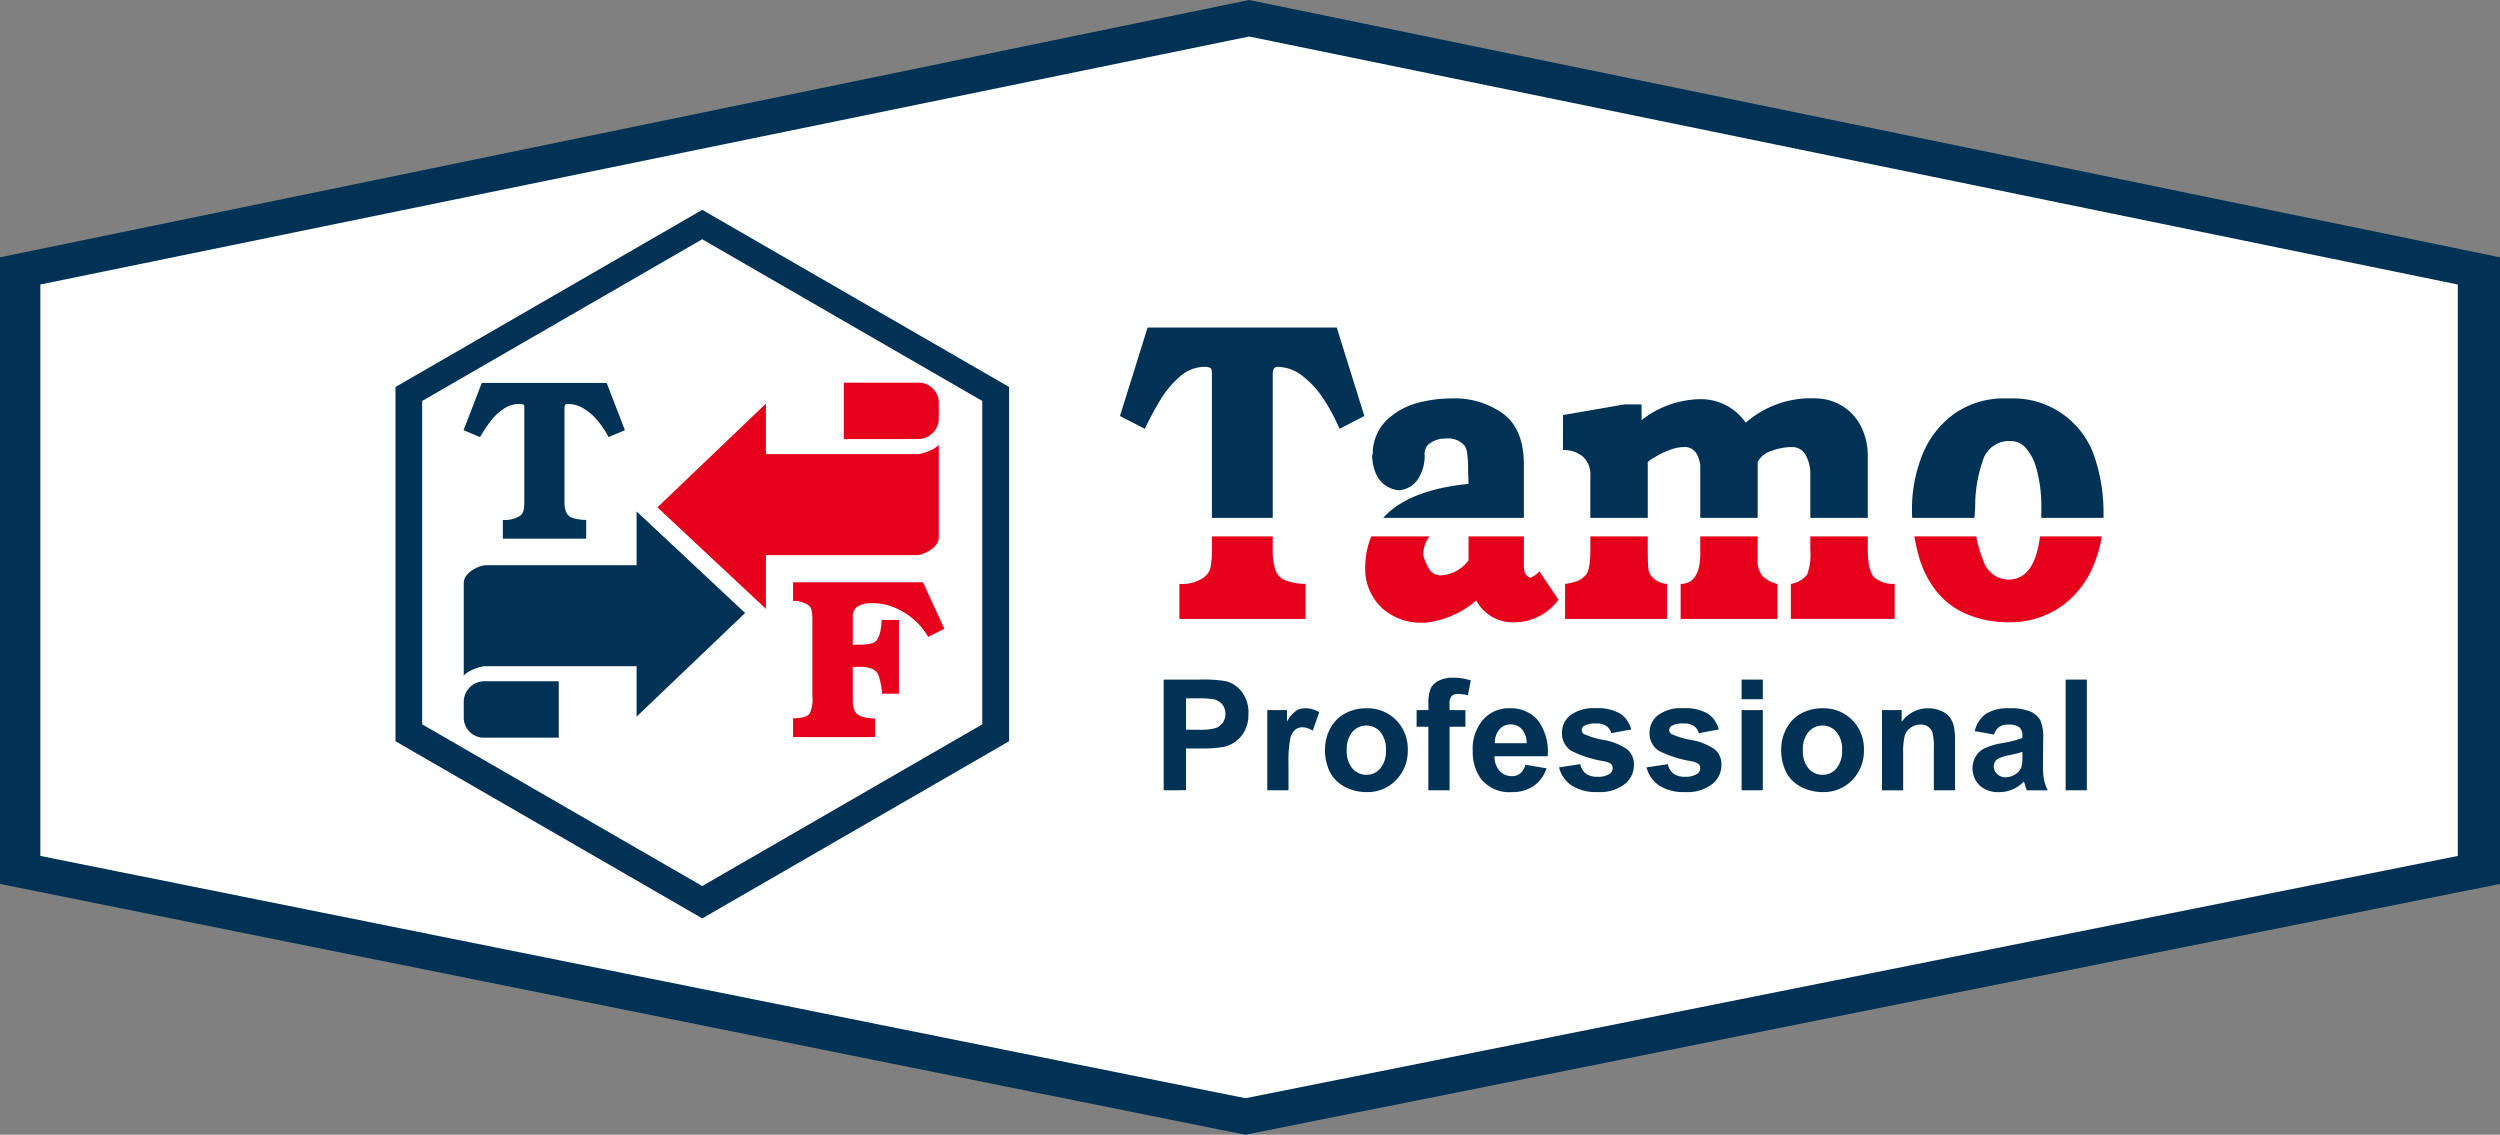 <svg id="Group_323" data-name="Group 323" xmlns="http://www.w3.org/2000/svg" xmlns:xlink="http://www.w3.org/1999/xlink" width="242.039" height="109.86" viewBox="0 0 242.039 109.86">
  <rect x="0" y="0" width="242.039" height="109.86" fill="#808080" stroke="none"/>
  <defs>
    <clipPath id="clip-path">
      <rect id="Rectangle_913" data-name="Rectangle 913" width="242.039" height="109.86" fill="none"/>
    </clipPath>
    <clipPath id="clip-path-2">
      <path id="Path_971" data-name="Path 971" d="M151.708,43.333l-2.6,9.185,6.759,3.119.2,6.479h89.316l-.162-13.238-71.156.347-2.773-5.892Z" transform="translate(-149.109 -43.333)" fill="none"/>
    </clipPath>
    <clipPath id="clip-path-3">
      <path id="Path_973" data-name="Path 973" d="M157.985,71.769l-1.93,8.712,91.084.052.162-8.764Z" transform="translate(-156.055 -71.769)" fill="none"/>
    </clipPath>
  </defs>
  <path id="Path_950" data-name="Path 950" d="M120.931,0,0,24.912V85.579l120.554,24.282L242.039,85.579V24.911Z" transform="translate(0 0)" fill="#003255"/>
  <path id="Path_951" data-name="Path 951" d="M5.4,28.895,122.43,4.886,239.446,28.895V84.218L122.077,107.676,5.4,84.218Z" transform="translate(-1.494 -1.351)" fill="#fff"/>
  <path id="Path_952" data-name="Path 952" d="M109.727,77.89,82.613,93.544,55.5,77.89V46.58L82.613,30.926l.005-2.849-29.7,17.15v34.3l29.7,17.15,29.706-17.15v-34.3L82.618,28.077l-.006,2.849L109.727,46.58Z" transform="translate(-14.628 -7.762)" fill="#003255"/>
  <g id="Group_318" data-name="Group 318">
    <g id="Group_317" data-name="Group 317" clip-path="url(#clip-path)">
      <path id="Path_953" data-name="Path 953" d="M98.473,68.677h14.619c.514,0,2.056-.626,2.114-1.669v-9.1c0,.362-1.485.988-2.057.988H98.473V54.005L87.965,64.049l10.508,9.828Z" transform="translate(-24.318 -14.929)" fill="#e5001c"/>
      <path id="Path_954" data-name="Path 954" d="M112.908,56.661V51.2h7.137a1.956,1.956,0,0,1,2.057,1.818v1.768a2,2,0,0,1-2.057,1.873Z" transform="translate(-31.213 -14.154)" fill="#e5001c"/>
      <path id="Path_955" data-name="Path 955" d="M78.788,73.637H64.168c-.513,0-2.056.622-2.114,1.663v9.107c0-.366,1.485-.993,2.056-.993H78.788V88.3L89.294,78.266,78.788,68.432Z" transform="translate(-17.155 -18.918)" fill="#003255"/>
      <path id="Path_956" data-name="Path 956" d="M71.25,91.16v5.461H64.11A1.957,1.957,0,0,1,62.054,94.8V93.034A2,2,0,0,1,64.11,91.16Z" transform="translate(-17.155 -25.201)" fill="#003255"/>
      <path id="Path_957" data-name="Path 957" d="M62.027,55.814l1.765-4.577H75.885l1.765,4.577-1.585.666a9.159,9.159,0,0,0-1.035-1.563,5.361,5.361,0,0,0-1.344-1.181,2.973,2.973,0,0,0-1.6-.462c-.192,0-.289.13-.289.391v9.016a2.672,2.672,0,0,0,.171,1.087,1.018,1.018,0,0,0,.613.541A4.556,4.556,0,0,0,73.9,64.5v1.813h-8.07V64.5a2.822,2.822,0,0,0,1.593-.35.892.892,0,0,0,.4-.512,3.944,3.944,0,0,0,.085-.951V53.625c0-.2-.045-.305-.128-.305a.882.882,0,0,0-.358-.045,2.683,2.683,0,0,0-1.525.48,5.36,5.36,0,0,0-1.242,1.172,15.9,15.9,0,0,0-1.032,1.553Z" transform="translate(-17.147 -14.164)" fill="#003255"/>
      <path id="Path_958" data-name="Path 958" d="M106.117,77.911H118.7l2.069,4.5-1.566.792a6.761,6.761,0,0,0-3.286-2.85,5.527,5.527,0,0,0-2.127-.421c-1.259,0-1.891.431-1.891,1.3v2.744c.127-.014.37-.025.726-.025a5.129,5.129,0,0,0,.847-.061,1.527,1.527,0,0,0,.586-.219c.376-.281.586-.983.636-2.114h1.673V88.7h-1.628a7.588,7.588,0,0,0-.315-1.679,1.172,1.172,0,0,0-.586-.7,3,3,0,0,0-1.322-.221H111.9v3.236q0,1.09.528,1.412a1.755,1.755,0,0,0,.594.231,4.062,4.062,0,0,0,1.037.12v1.8h-7.944V91.1c.166-.021.347-.03.535-.05a2.5,2.5,0,0,0,.564-.11,1.131,1.131,0,0,0,.486-.281,2.988,2.988,0,0,0,.286-1.673V81.557a4.214,4.214,0,0,0-.088-.972.871.871,0,0,0-.458-.561,2.636,2.636,0,0,0-1.324-.31Z" transform="translate(-29.336 -21.538)" fill="#e5001c"/>
      <path id="Path_959" data-name="Path 959" d="M155.705,101.647V90.931h3.473a12.605,12.605,0,0,1,2.572.161,2.806,2.806,0,0,1,1.543,1.053,3.314,3.314,0,0,1,.621,2.083,3.483,3.483,0,0,1-.359,1.659,2.946,2.946,0,0,1-.913,1.06,3.119,3.119,0,0,1-1.119.5,12.3,12.3,0,0,1-2.244.154h-1.41v4.042Zm2.164-8.9v3.041h1.184a5.59,5.59,0,0,0,1.71-.168,1.393,1.393,0,0,0,.672-.527,1.417,1.417,0,0,0,.249-.833,1.386,1.386,0,0,0-.343-.965,1.5,1.5,0,0,0-.87-.475,10.288,10.288,0,0,0-1.556-.074Z" transform="translate(-43.044 -25.137)" fill="#003255"/>
      <path id="Path_960" data-name="Path 960" d="M171.625,102.708h-2.053V94.946h1.907v1.1a3.355,3.355,0,0,1,.877-1.031,1.657,1.657,0,0,1,.892-.249,2.616,2.616,0,0,1,1.352.388l-.636,1.791a1.809,1.809,0,0,0-.965-.336,1.127,1.127,0,0,0-.731.241,1.624,1.624,0,0,0-.475.855,12.47,12.47,0,0,0-.168,2.6Z" transform="translate(-46.877 -26.198)" fill="#003255"/>
      <path id="Path_961" data-name="Path 961" d="M177.294,98.717a4.2,4.2,0,0,1,.505-1.98,3.469,3.469,0,0,1,1.425-1.462,4.271,4.271,0,0,1,2.069-.505,3.874,3.874,0,0,1,2.888,1.148,3.943,3.943,0,0,1,1.124,2.888,4,4,0,0,1-1.14,2.924,3.837,3.837,0,0,1-2.859,1.155,4.535,4.535,0,0,1-2.039-.483,3.315,3.315,0,0,1-1.469-1.411,4.731,4.731,0,0,1-.505-2.273m2.106.11a2.57,2.57,0,0,0,.548,1.769,1.739,1.739,0,0,0,1.352.614,1.718,1.718,0,0,0,1.345-.614,2.592,2.592,0,0,0,.549-1.784,2.545,2.545,0,0,0-.549-1.755,1.718,1.718,0,0,0-1.345-.614,1.739,1.739,0,0,0-1.352.614,2.568,2.568,0,0,0-.548,1.769" transform="translate(-49.012 -26.198)" fill="#003255"/>
      <path id="Path_962" data-name="Path 962" d="M189.554,93.815h1.14v-.585a3.942,3.942,0,0,1,.2-1.462,1.642,1.642,0,0,1,.768-.782,2.922,2.922,0,0,1,1.417-.307,5.708,5.708,0,0,1,1.718.263l-.279,1.433a4.086,4.086,0,0,0-.943-.117.843.843,0,0,0-.643.211,1.2,1.2,0,0,0-.19.8v.549h1.535V95.43h-1.535v6.147h-2.054V95.43h-1.14Z" transform="translate(-52.401 -25.068)" fill="#003255"/>
      <path id="Path_963" data-name="Path 963" d="M202.16,100.238l2.046.344a3.376,3.376,0,0,1-1.25,1.718,3.662,3.662,0,0,1-2.127.585,3.476,3.476,0,0,1-3-1.323,4.448,4.448,0,0,1-.767-2.676,4.275,4.275,0,0,1,1.009-3.019,3.317,3.317,0,0,1,2.552-1.1,3.444,3.444,0,0,1,2.734,1.148,5.052,5.052,0,0,1,.957,3.5h-5.146a2.094,2.094,0,0,0,.5,1.425,1.559,1.559,0,0,0,1.184.5,1.257,1.257,0,0,0,.811-.263,1.628,1.628,0,0,0,.5-.848m.117-2.077a1.958,1.958,0,0,0-.461-1.352,1.407,1.407,0,0,0-1.067-.468,1.427,1.427,0,0,0-1.111.49,1.9,1.9,0,0,0-.431,1.33Z" transform="translate(-54.478 -26.198)" fill="#003255"/>
      <path id="Path_964" data-name="Path 964" d="M208.607,100.494l2.061-.315a1.526,1.526,0,0,0,.534.914,1.814,1.814,0,0,0,1.125.307,2.034,2.034,0,0,0,1.2-.292.652.652,0,0,0,.271-.548.54.54,0,0,0-.146-.388,1.645,1.645,0,0,0-.687-.271,11.083,11.083,0,0,1-3.15-1,2,2,0,0,1-.921-1.747,2.15,2.15,0,0,1,.8-1.7,3.73,3.73,0,0,1,2.471-.688,4.312,4.312,0,0,1,2.368.52,2.655,2.655,0,0,1,1.067,1.535l-1.937.358a1.2,1.2,0,0,0-.475-.695,1.706,1.706,0,0,0-.987-.241,2.23,2.23,0,0,0-1.162.226.487.487,0,0,0-.234.417.455.455,0,0,0,.2.373,7.705,7.705,0,0,0,1.916.577,5.71,5.71,0,0,1,2.294.914,1.9,1.9,0,0,1,.644,1.527,2.345,2.345,0,0,1-.891,1.835,3.948,3.948,0,0,1-2.639.768,4.344,4.344,0,0,1-2.514-.643,2.969,2.969,0,0,1-1.206-1.747" transform="translate(-57.669 -26.198)" fill="#003255"/>
      <path id="Path_965" data-name="Path 965" d="M220.321,100.494l2.061-.315a1.527,1.527,0,0,0,.534.914,1.813,1.813,0,0,0,1.125.307,2.036,2.036,0,0,0,1.2-.292.652.652,0,0,0,.271-.548.543.543,0,0,0-.146-.388,1.646,1.646,0,0,0-.687-.271,11.082,11.082,0,0,1-3.15-1,2,2,0,0,1-.922-1.747,2.151,2.151,0,0,1,.8-1.7,3.729,3.729,0,0,1,2.471-.688,4.312,4.312,0,0,1,2.368.52,2.659,2.659,0,0,1,1.067,1.535l-1.937.358a1.2,1.2,0,0,0-.475-.695,1.71,1.71,0,0,0-.988-.241,2.23,2.23,0,0,0-1.162.226.487.487,0,0,0-.234.417.452.452,0,0,0,.2.373,7.683,7.683,0,0,0,1.915.577,5.711,5.711,0,0,1,2.294.914,1.9,1.9,0,0,1,.644,1.527,2.344,2.344,0,0,1-.892,1.835,3.946,3.946,0,0,1-2.639.768,4.344,4.344,0,0,1-2.514-.643,2.969,2.969,0,0,1-1.206-1.747" transform="translate(-60.907 -26.198)" fill="#003255"/>
      <path id="Path_966" data-name="Path 966" d="M233.034,90.931h2.054v1.9h-2.054Zm0,2.954h2.054v7.762h-2.054Z" transform="translate(-64.421 -25.137)" fill="#003255"/>
      <path id="Path_967" data-name="Path 967" d="M238.334,98.717a4.2,4.2,0,0,1,.5-1.98,3.468,3.468,0,0,1,1.426-1.462,4.263,4.263,0,0,1,2.069-.505,3.87,3.87,0,0,1,2.887,1.148,3.945,3.945,0,0,1,1.126,2.888,4.007,4.007,0,0,1-1.14,2.924,3.838,3.838,0,0,1-2.858,1.155,4.536,4.536,0,0,1-2.04-.483,3.32,3.32,0,0,1-1.47-1.411,4.739,4.739,0,0,1-.5-2.273m2.1.11a2.573,2.573,0,0,0,.548,1.769,1.742,1.742,0,0,0,1.353.614,1.718,1.718,0,0,0,1.344-.614,2.6,2.6,0,0,0,.548-1.784,2.548,2.548,0,0,0-.548-1.755,1.718,1.718,0,0,0-1.344-.614,1.742,1.742,0,0,0-1.353.614,2.572,2.572,0,0,0-.548,1.769" transform="translate(-65.886 -26.198)" fill="#003255"/>
      <path id="Path_968" data-name="Path 968" d="M258.892,102.708h-2.053V98.746a6.031,6.031,0,0,0-.133-1.623,1.134,1.134,0,0,0-.431-.577,1.2,1.2,0,0,0-.71-.2,1.642,1.642,0,0,0-.956.292,1.489,1.489,0,0,0-.586.775,6.832,6.832,0,0,0-.153,1.784v3.516h-2.053V94.946h1.907v1.14a3.11,3.11,0,0,1,2.559-1.316,3.047,3.047,0,0,1,1.242.249,2.022,2.022,0,0,1,.848.622,2.206,2.206,0,0,1,.4.863,6.384,6.384,0,0,1,.116,1.381Z" transform="translate(-69.613 -26.198)" fill="#003255"/>
      <path id="Path_969" data-name="Path 969" d="M266.008,97.314l-1.863-.336a2.907,2.907,0,0,1,1.081-1.666,3.969,3.969,0,0,1,2.281-.542,4.88,4.88,0,0,1,2.047.329,2,2,0,0,1,.943.826,4.172,4.172,0,0,1,.278,1.835l-.022,2.4a8.68,8.68,0,0,0,.095,1.514,4.5,4.5,0,0,0,.372,1.038h-2.031c-.054-.136-.119-.338-.2-.606-.034-.122-.059-.2-.072-.241a3.707,3.707,0,0,1-1.126.768,3.239,3.239,0,0,1-1.279.255,2.66,2.66,0,0,1-1.894-.65,2.321,2.321,0,0,1-.371-2.815,2.02,2.02,0,0,1,.876-.789,6.833,6.833,0,0,1,1.637-.483,11.158,11.158,0,0,0,2-.5v-.2a1.057,1.057,0,0,0-.292-.841,1.743,1.743,0,0,0-1.1-.255,1.446,1.446,0,0,0-.854.219,1.469,1.469,0,0,0-.5.753m2.749,1.666a12.573,12.573,0,0,1-1.25.314,3.778,3.778,0,0,0-1.118.358.856.856,0,0,0-.4.724,1,1,0,0,0,.321.745,1.121,1.121,0,0,0,.819.315,1.783,1.783,0,0,0,1.06-.365,1.293,1.293,0,0,0,.49-.68,4.115,4.115,0,0,0,.08-1Z" transform="translate(-72.963 -26.198)" fill="#003255"/>
      <rect id="Rectangle_912" data-name="Rectangle 912" width="2.054" height="10.716" transform="translate(199.987 65.794)" fill="#003255"/>
    </g>
  </g>
  <g id="Group_320" data-name="Group 320" transform="translate(107.888 31.354)">
    <g id="Group_319" data-name="Group 319" clip-path="url(#clip-path-2)">
      <path id="Path_970" data-name="Path 970" d="M149.859,52.389l2.673-8.56h18.316l2.671,8.56-2.4,1.243a18.718,18.718,0,0,0-1.568-2.916,9.039,9.039,0,0,0-2.038-2.215,3.923,3.923,0,0,0-2.428-.865c-.291,0-.436.246-.436.747V65.254a6.2,6.2,0,0,0,.255,2.023,1.708,1.708,0,0,0,.935,1.017,5.7,5.7,0,0,0,1.991.351v3.391H155.612V68.645a3.664,3.664,0,0,0,2.412-.658,1.713,1.713,0,0,0,.608-.956,9.2,9.2,0,0,0,.127-1.778V48.3c0-.38-.067-.575-.2-.575a1.04,1.04,0,0,0-.54-.09,3.566,3.566,0,0,0-2.31.9,9.249,9.249,0,0,0-1.881,2.2,30.709,30.709,0,0,0-1.563,2.9Zm33.747,9.879a7.953,7.953,0,0,0-3.014,1.062,3,3,0,0,0-1.373,2.5,5.081,5.081,0,0,0,.66,1.509,1.373,1.373,0,0,0,1.183.475,3.569,3.569,0,0,0,2.543-1.452Zm0-3.307c-.018-.391-.033-.931-.045-1.593a9.761,9.761,0,0,0-.1-1.443,1.672,1.672,0,0,0-.255-.685,2.122,2.122,0,0,0-1.809-.666,2.508,2.508,0,0,0-1.45.406,1.219,1.219,0,0,0-.595,1.048,4.084,4.084,0,0,1-.717,2.579,2.408,2.408,0,0,1-1.826.978c-1.569-.242-2.417-1.354-2.545-3.316a1.039,1.039,0,0,0,.068-.411,4.576,4.576,0,0,1,1.4-3.116,7,7,0,0,1,2.918-1.614,13.19,13.19,0,0,1,3.316-.44,8.043,8.043,0,0,1,5.024,1.507q1.972,1.511,1.973,4.9v9.683a2.017,2.017,0,0,0,.123.841,1.131,1.131,0,0,0,.482.441,2.363,2.363,0,0,0,.9-.627l1.844,2.736a5.028,5.028,0,0,1-1.881,1.612,5.1,5.1,0,0,1-2.367.582,4.005,4.005,0,0,1-3.712-2.109,9.068,9.068,0,0,1-4.593,2.109,4.826,4.826,0,0,1-.77.041,5.584,5.584,0,0,1-3.634-1.307,5.17,5.17,0,0,1-1.756-3.9q0-7.221,10.011-8.235m9.142-6.662,5.96-1.032h1.646V52.79a9.39,9.39,0,0,1,5.421-2.019,5.25,5.25,0,0,1,4.658,2.269,9.594,9.594,0,0,1,6.792-2.354,5.011,5.011,0,0,1,2.617.771,4.909,4.909,0,0,1,1.781,1.994,6.244,6.244,0,0,1,.63,2.816v8.987c0,1.462.226,2.394.663,2.789a2.825,2.825,0,0,0,1.944.6v3.391H214.813V68.645a2.454,2.454,0,0,0,1.581-.912,5.768,5.768,0,0,0,.3-2.4v-7.2a3.78,3.78,0,0,0-.459-1.985,1.485,1.485,0,0,0-1.357-.75,5.551,5.551,0,0,0-2,.4,2.075,2.075,0,0,0-1.278,1.052V66.2a2.442,2.442,0,0,0,.446,1.663,3.08,3.08,0,0,0,1.467.787v3.391h-9.374V68.645q1.9,0,1.9-2.982V57.545a2.707,2.707,0,0,0-.4-1.574,1.323,1.323,0,0,0-1.166-.575,3.913,3.913,0,0,0-1.451.31,7.908,7.908,0,0,0-1.427.7,2.794,2.794,0,0,0-.64.442v8.395c0,.891.018,1.513.059,1.864a1.28,1.28,0,0,0,.311.791,2.062,2.062,0,0,0,1.5.747v3.391h-9.874V68.645a4.552,4.552,0,0,0,.95-.2,2.076,2.076,0,0,0,1.022-.625c.318-.3.475-1.122.475-2.489V58.21a2.326,2.326,0,0,0-.752-1.914,2.921,2.921,0,0,0-1.9-.611Zm43.63-1.613a8.3,8.3,0,0,1,7.9,5.88,16.9,16.9,0,0,1,.8,5.285,12.584,12.584,0,0,1-1.1,5.315,8.9,8.9,0,0,1-3.208,3.807,8.767,8.767,0,0,1-4.966,1.392,10.455,10.455,0,0,1-4.158-.872,7.52,7.52,0,0,1-2.785-2.184,9.579,9.579,0,0,1-1.593-3.086,18.392,18.392,0,0,1-.7-3.786,8.885,8.885,0,0,1-.035-.912,14.088,14.088,0,0,1,1-5.36,8.951,8.951,0,0,1,3.075-3.977,8.377,8.377,0,0,1,5.061-1.5Zm-.272,4.132a2.661,2.661,0,0,0-2.585,1.533,13.475,13.475,0,0,0-.865,4.393,11.1,11.1,0,0,1-.062,1.282,11.207,11.207,0,0,0,.865,4.417,2.587,2.587,0,0,0,2.419,1.784q3.178,0,3.178-6.577v-.907a13.609,13.609,0,0,0-.451-3.176,5.041,5.041,0,0,0-1.014-2.04,1.947,1.947,0,0,0-1.485-.711" transform="translate(-149.316 -43.47)" fill="#003255"/>
    </g>
  </g>
  <g id="Group_322" data-name="Group 322" transform="translate(112.914 51.929)">
    <g id="Group_321" data-name="Group 321" clip-path="url(#clip-path-3)">
      <path id="Path_972" data-name="Path 972" d="M149.859,52.389l2.673-8.56h18.316l2.671,8.56-2.4,1.243a18.718,18.718,0,0,0-1.568-2.916,9.039,9.039,0,0,0-2.038-2.215,3.923,3.923,0,0,0-2.428-.865c-.291,0-.436.246-.436.747V65.254a6.2,6.2,0,0,0,.255,2.023,1.708,1.708,0,0,0,.935,1.017,5.7,5.7,0,0,0,1.991.351v3.391H155.612V68.645a3.664,3.664,0,0,0,2.412-.658,1.713,1.713,0,0,0,.608-.956,9.2,9.2,0,0,0,.127-1.778V48.3c0-.38-.067-.575-.2-.575a1.04,1.04,0,0,0-.54-.09,3.566,3.566,0,0,0-2.31.9,9.249,9.249,0,0,0-1.881,2.2,30.709,30.709,0,0,0-1.563,2.9Zm33.747,9.879a7.953,7.953,0,0,0-3.014,1.062,3,3,0,0,0-1.373,2.5,5.081,5.081,0,0,0,.66,1.509,1.373,1.373,0,0,0,1.183.475,3.569,3.569,0,0,0,2.543-1.452Zm0-3.307c-.018-.391-.033-.931-.045-1.593a9.761,9.761,0,0,0-.1-1.443,1.672,1.672,0,0,0-.255-.685,2.122,2.122,0,0,0-1.809-.666,2.508,2.508,0,0,0-1.45.406,1.219,1.219,0,0,0-.595,1.048,4.084,4.084,0,0,1-.717,2.579,2.408,2.408,0,0,1-1.826.978c-1.569-.242-2.417-1.354-2.545-3.316a1.039,1.039,0,0,0,.068-.411,4.576,4.576,0,0,1,1.4-3.116,7,7,0,0,1,2.918-1.614,13.19,13.19,0,0,1,3.316-.44,8.043,8.043,0,0,1,5.024,1.507q1.972,1.511,1.973,4.9v9.683a2.017,2.017,0,0,0,.123.841,1.131,1.131,0,0,0,.482.441,2.363,2.363,0,0,0,.9-.627l1.844,2.736a5.028,5.028,0,0,1-1.881,1.612,5.1,5.1,0,0,1-2.367.582,4.005,4.005,0,0,1-3.712-2.109,9.068,9.068,0,0,1-4.593,2.109,4.826,4.826,0,0,1-.77.041,5.584,5.584,0,0,1-3.634-1.307,5.17,5.17,0,0,1-1.756-3.9q0-7.221,10.011-8.235m9.142-6.662,5.96-1.032h1.646V52.79a9.39,9.39,0,0,1,5.421-2.019,5.25,5.25,0,0,1,4.658,2.269,9.594,9.594,0,0,1,6.792-2.354,5.011,5.011,0,0,1,2.617.771,4.909,4.909,0,0,1,1.781,1.994,6.244,6.244,0,0,1,.63,2.816v8.987c0,1.462.226,2.394.663,2.789a2.825,2.825,0,0,0,1.944.6v3.391H214.813V68.645a2.454,2.454,0,0,0,1.581-.912,5.768,5.768,0,0,0,.3-2.4v-7.2a3.78,3.78,0,0,0-.459-1.985,1.485,1.485,0,0,0-1.357-.75,5.551,5.551,0,0,0-2,.4,2.075,2.075,0,0,0-1.278,1.052V66.2a2.442,2.442,0,0,0,.446,1.663,3.08,3.08,0,0,0,1.467.787v3.391h-9.374V68.645q1.9,0,1.9-2.982V57.545a2.707,2.707,0,0,0-.4-1.574,1.323,1.323,0,0,0-1.166-.575,3.913,3.913,0,0,0-1.451.31,7.908,7.908,0,0,0-1.427.7,2.794,2.794,0,0,0-.64.442v8.395c0,.891.018,1.513.059,1.864a1.28,1.28,0,0,0,.311.791,2.062,2.062,0,0,0,1.5.747v3.391h-9.874V68.645a4.552,4.552,0,0,0,.95-.2,2.076,2.076,0,0,0,1.022-.625c.318-.3.475-1.122.475-2.489V58.21a2.326,2.326,0,0,0-.752-1.914,2.921,2.921,0,0,0-1.9-.611Zm43.63-1.613a8.3,8.3,0,0,1,7.9,5.88,16.9,16.9,0,0,1,.8,5.285,12.584,12.584,0,0,1-1.1,5.315,8.9,8.9,0,0,1-3.208,3.807,8.767,8.767,0,0,1-4.966,1.392,10.455,10.455,0,0,1-4.158-.872,7.52,7.52,0,0,1-2.785-2.184,9.579,9.579,0,0,1-1.593-3.086,18.392,18.392,0,0,1-.7-3.786,8.885,8.885,0,0,1-.035-.912,14.088,14.088,0,0,1,1-5.36,8.951,8.951,0,0,1,3.075-3.977,8.377,8.377,0,0,1,5.061-1.5Zm-.272,4.132a2.661,2.661,0,0,0-2.585,1.533,13.475,13.475,0,0,0-.865,4.393,11.1,11.1,0,0,1-.062,1.282,11.207,11.207,0,0,0,.865,4.417,2.587,2.587,0,0,0,2.419,1.784q3.178,0,3.178-6.577v-.907a13.609,13.609,0,0,0-.451-3.176,5.041,5.041,0,0,0-1.014-2.04,1.947,1.947,0,0,0-1.485-.711" transform="translate(-154.342 -64.045)" fill="#e5001c"/>
    </g>
  </g>
</svg>
